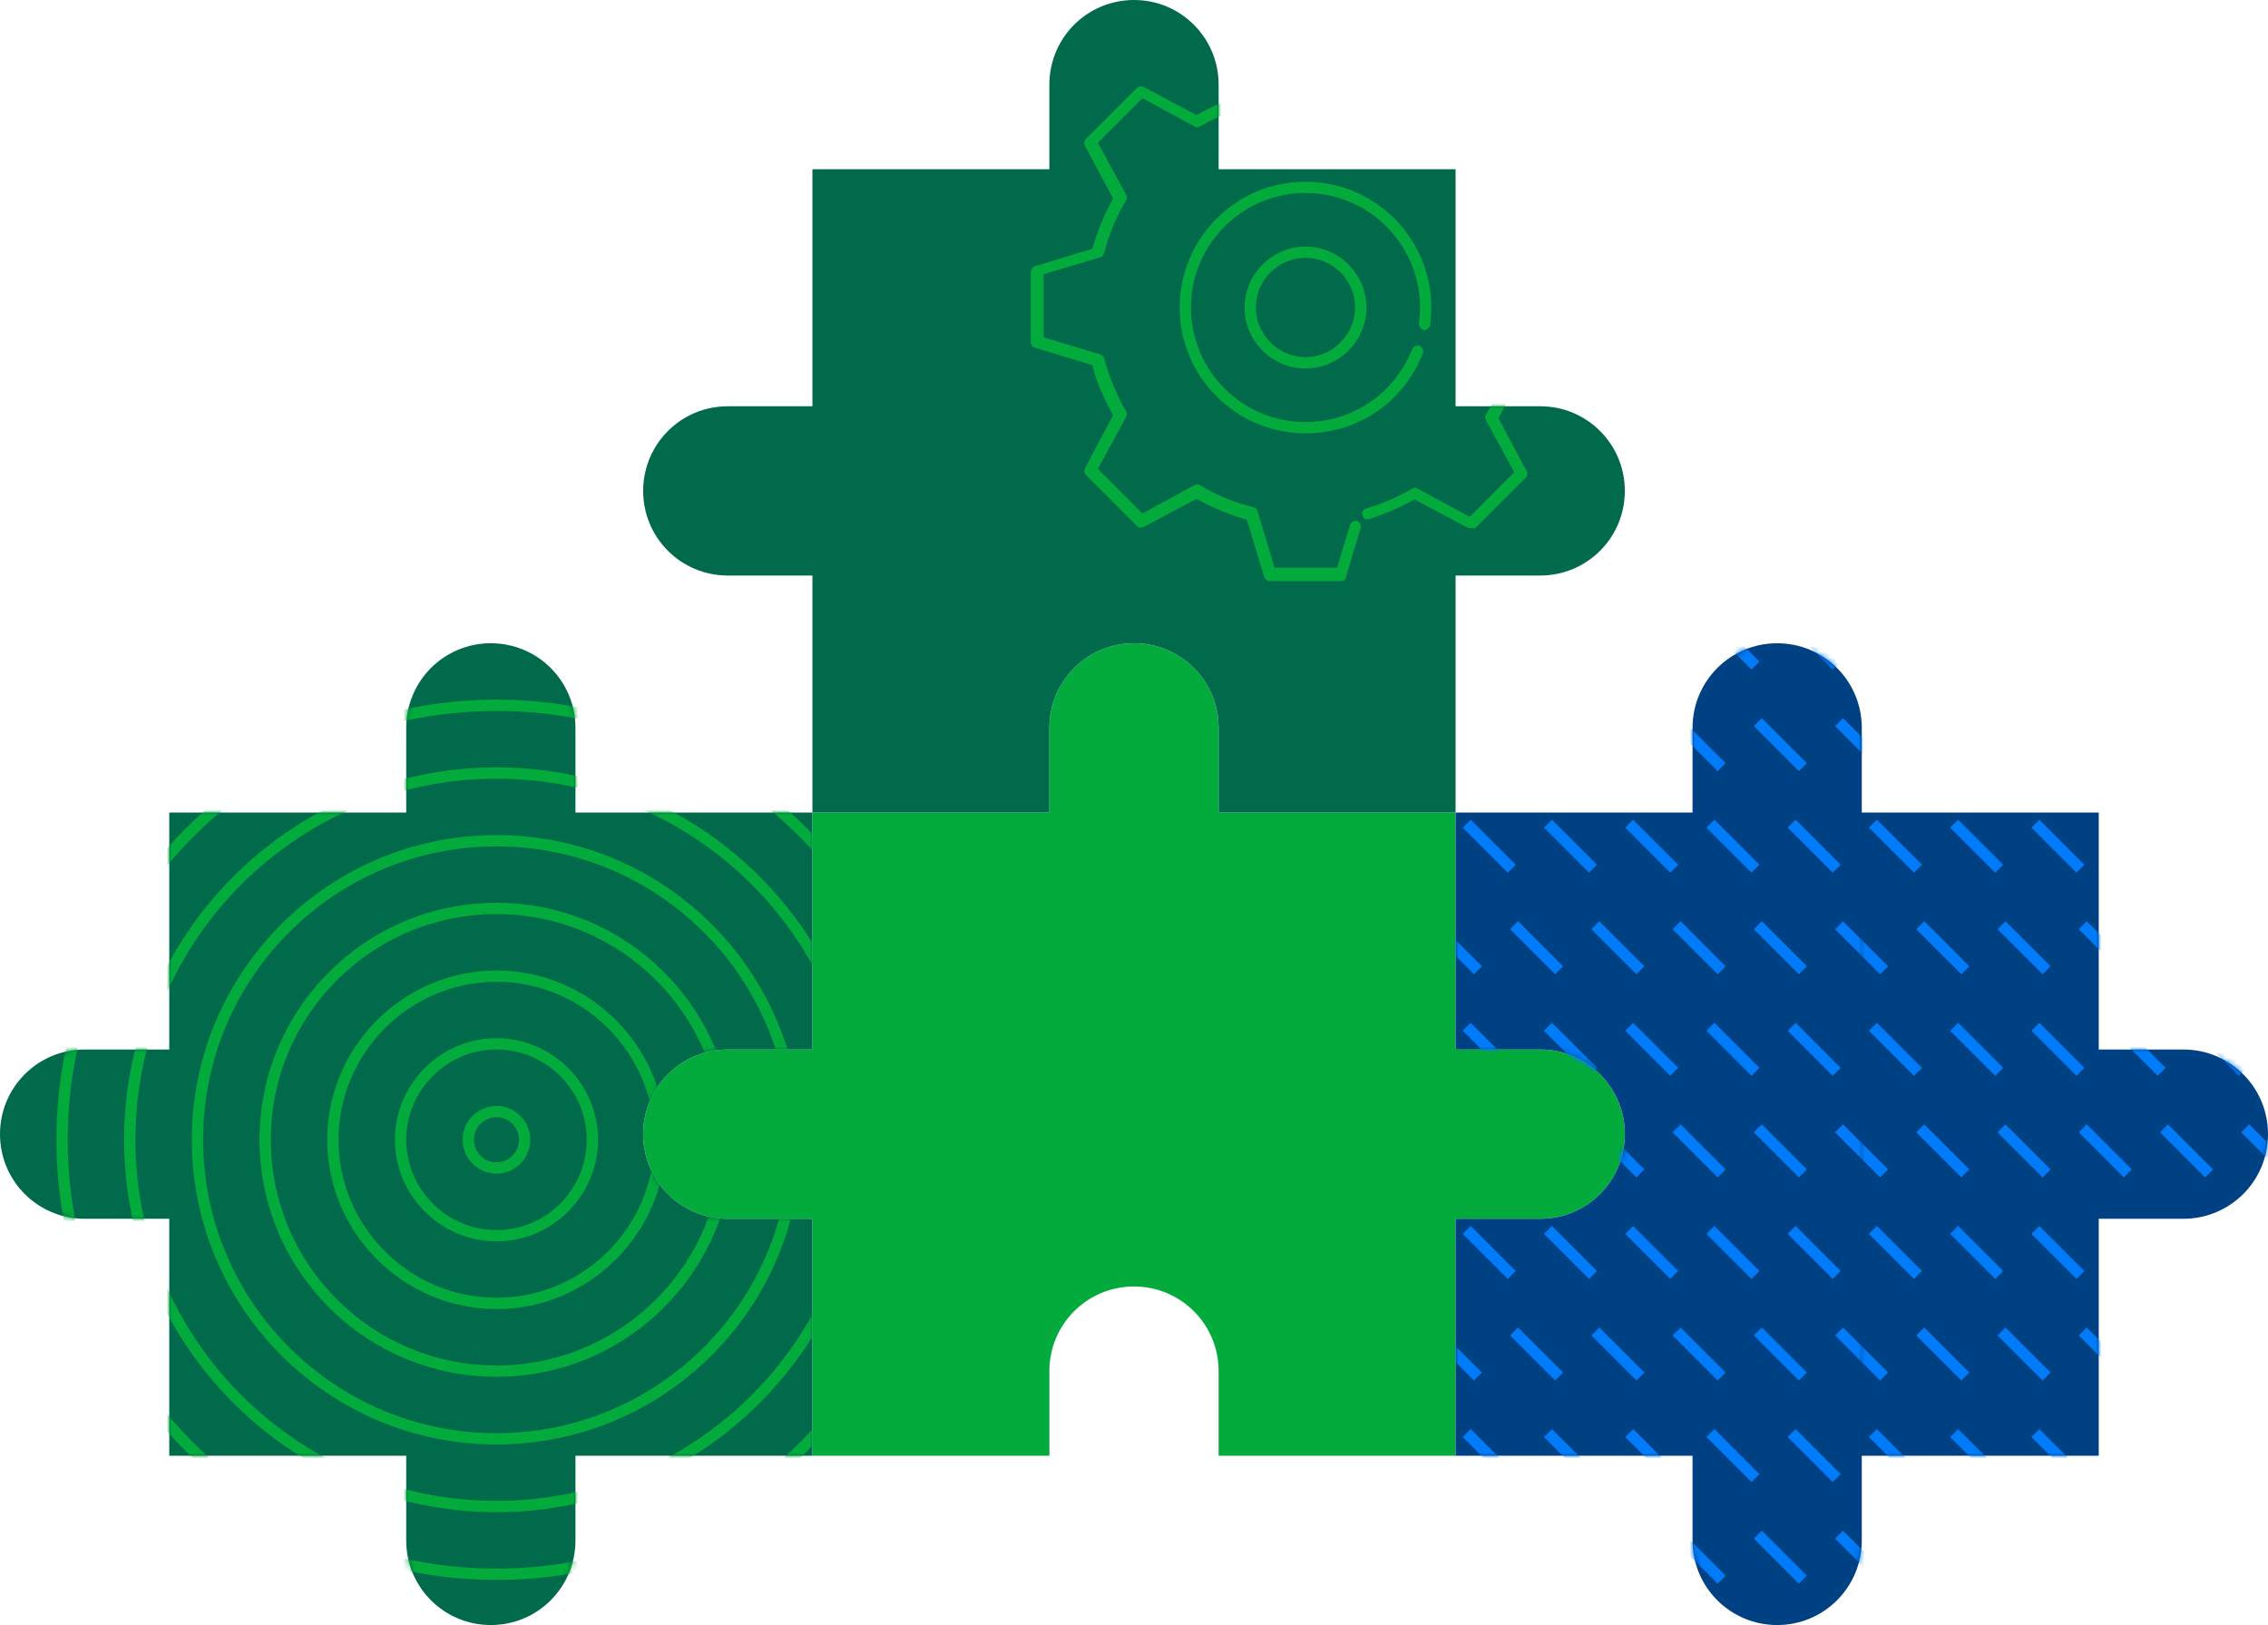 <svg width="402" height="288" viewBox="0 0 402 288" fill="none" xmlns="http://www.w3.org/2000/svg">
    <path d="M273 186H258V144H216V129C216 120.7 209.3 114 201 114C192.7 114 186 120.7 186 129V144H144V186H129C120.7 186 114 192.7 114 201C114 209.3 120.7 216 129 216H144V258H186V243C186 234.7 192.7 228 201 228C209.3 228 216 234.7 216 243V258H258V216H273C281.3 216 288 209.3 288 201C288 192.7 281.3 186 273 186Z" fill="#02AB3C"/>
    <path d="M330 129V144H372V186H387C395.3 186 402 192.7 402 201C402 209.3 395.3 216 387 216H372V258H330V273C330 281.3 323.3 288 315 288C306.7 288 300 281.3 300 273V258H258V216H273C281.3 216 288 209.3 288 201C288 192.7 281.3 186 273 186H258V144H300V129C300 120.7 306.7 114 315 114C323.3 114 330 120.7 330 129Z" fill="#004184"/>
    <mask id="mask0" mask-type="alpha" maskUnits="userSpaceOnUse" x="258" y="114" width="144" height="174">
        <path d="M330 129V144H372V186H387C395.3 186 402 192.7 402 201C402 209.3 395.3 216 387 216H372V258H330V273C330 281.3 323.3 288 315 288C306.7 288 300 281.3 300 273V258H258V216H273C281.3 216 288 209.3 288 201C288 192.7 281.3 186 273 186H258V144H300V129C300 120.7 306.7 114 315 114C323.3 114 330 120.7 330 129Z" fill="#00C100"/>
    </mask>
    <g mask="url(#mask0)">
        <mask id="mask1" mask-type="alpha" maskUnits="userSpaceOnUse" x="258" y="144" width="72" height="72">
            <path d="M330 144H258V216H330V144Z" fill="#004184"/>
        </mask>
        <g mask="url(#mask1)">
            <path fill-rule="evenodd" clip-rule="evenodd" d="M275.074 145.263L273.66 146.677L281.65 154.668L283.064 153.253L275.074 145.263ZM253.26 164.677L254.674 163.263L262.664 171.253L261.25 172.667L253.26 164.677ZM267.66 164.677L269.074 163.263L277.064 171.253L275.65 172.668L267.66 164.677ZM283.474 163.263L282.06 164.677L290.05 172.668L291.464 171.253L283.474 163.263ZM296.459 164.678L297.874 163.263L305.864 171.254L304.45 172.668L296.459 164.678ZM312.274 163.263L310.859 164.678L318.85 172.668L320.264 171.254L312.274 163.263ZM325.259 164.678L326.673 163.264L334.664 171.254L333.249 172.668L325.259 164.678ZM271.581 216.556L268.753 219.384L276.743 227.374L279.571 224.546L271.581 216.556ZM254.553 219.384L257.381 216.556L265.371 224.546L262.543 227.374L254.553 219.384ZM285.781 216.556L282.953 219.384L290.943 227.374L293.771 224.546L285.781 216.556ZM297.152 219.384L299.981 216.556L307.971 224.546L305.143 227.375L297.152 219.384ZM314.181 216.556L311.352 219.384L319.343 227.375L322.171 224.546L314.181 216.556ZM325.552 219.384L328.381 216.556L336.371 224.546L333.543 227.375L325.552 219.384ZM259.26 146.677L260.674 145.263L268.664 153.253L267.25 154.668L259.26 146.677ZM289.474 145.263L288.06 146.678L296.05 154.668L297.464 153.254L289.474 145.263ZM302.459 146.678L303.874 145.263L311.864 153.254L310.45 154.668L302.459 146.678ZM318.274 145.264L316.859 146.678L324.85 154.668L326.264 153.254L318.274 145.264ZM273.66 182.677L275.074 181.263L283.064 189.253L281.65 190.667L273.66 182.677ZM260.674 181.263L259.26 182.677L267.25 190.667L268.664 189.253L260.674 181.263ZM288.06 182.677L289.474 181.263L297.464 189.253L296.05 190.668L288.06 182.677ZM303.874 181.263L302.46 182.677L310.45 190.668L311.864 189.253L303.874 181.263ZM316.859 182.678L318.274 181.263L326.264 189.254L324.85 190.668L316.859 182.678ZM269.074 199.263L267.66 200.677L275.65 208.667L277.064 207.253L269.074 199.263ZM253.26 200.677L254.674 199.263L262.664 207.253L261.25 208.667L253.26 200.677ZM283.474 199.263L282.06 200.677L290.05 208.668L291.464 207.253L283.474 199.263ZM296.459 200.677L297.874 199.263L305.864 207.253L304.45 208.667L296.459 200.677ZM312.274 199.263L310.859 200.677L318.85 208.668L320.264 207.254L312.274 199.263ZM325.259 200.678L326.673 199.263L334.664 207.254L333.249 208.668L325.259 200.678Z" fill="#007BF9"/>
        </g>
        <mask id="mask2" mask-type="alpha" maskUnits="userSpaceOnUse" x="330" y="144" width="72" height="72">
            <path d="M402 144H330V216H402V144Z" fill="#004184"/>
        </mask>
        <g mask="url(#mask2)">
            <path fill-rule="evenodd" clip-rule="evenodd" d="M347.074 145.264L345.66 146.678L353.65 154.668L355.065 153.254L347.074 145.264ZM325.26 164.678L326.674 163.264L334.664 171.254L333.25 172.668L325.26 164.678ZM339.66 164.678L341.074 163.264L349.065 171.254L347.65 172.668L339.66 164.678ZM355.475 163.264L354.061 164.678L362.051 172.668L363.465 171.254L355.475 163.264ZM368.459 164.678L369.873 163.264L377.863 171.254L376.449 172.668L368.459 164.678ZM384.274 163.264L382.859 164.678L390.85 172.668L392.264 171.254L384.274 163.264ZM397.26 164.678L398.674 163.264L406.664 171.254L405.25 172.668L397.26 164.678ZM343.58 216.556L340.752 219.385L348.742 227.375L351.571 224.546L343.58 216.556ZM326.553 219.384L329.381 216.556L337.371 224.546L334.543 227.375L326.553 219.384ZM357.782 216.556L354.953 219.385L362.943 227.375L365.772 224.546L357.782 216.556ZM369.152 219.385L371.981 216.556L379.971 224.547L377.143 227.375L369.152 219.385ZM386.18 216.556L383.352 219.385L391.342 227.375L394.17 224.547L386.18 216.556ZM397.553 219.385L400.381 216.557L408.371 224.547L405.543 227.375L397.553 219.385ZM331.26 146.678L332.674 145.264L340.664 153.254L339.25 154.668L331.26 146.678ZM361.475 145.264L360.061 146.678L368.051 154.668L369.465 153.254L361.475 145.264ZM374.459 146.678L375.873 145.264L383.863 153.254L382.449 154.668L374.459 146.678ZM390.274 145.264L388.859 146.678L396.85 154.669L398.264 153.254L390.274 145.264ZM345.66 182.678L347.074 181.263L355.065 189.254L353.65 190.668L345.66 182.678ZM332.674 181.263L331.26 182.678L339.25 190.668L340.664 189.254L332.674 181.263ZM360.061 182.678L361.475 181.264L369.465 189.254L368.051 190.668L360.061 182.678ZM375.873 181.264L374.459 182.678L382.449 190.668L383.863 189.254L375.873 181.264ZM388.859 182.678L390.274 181.264L398.264 189.254L396.85 190.668L388.859 182.678ZM341.074 199.263L339.66 200.677L347.65 208.668L349.065 207.254L341.074 199.263ZM325.26 200.678L326.674 199.263L334.664 207.254L333.25 208.668L325.26 200.678ZM355.473 199.264L354.059 200.678L362.049 208.668L363.463 207.254L355.473 199.264ZM368.459 200.678L369.873 199.263L377.863 207.254L376.449 208.668L368.459 200.678ZM384.274 199.264L382.859 200.678L390.85 208.668L392.264 207.254L384.274 199.264ZM397.26 200.678L398.674 199.264L406.664 207.254L405.25 208.668L397.26 200.678Z" fill="#007BF9"/>
        </g>
        <mask id="mask3" mask-type="alpha" maskUnits="userSpaceOnUse" x="258" y="72" width="72" height="72">
            <path d="M330 72H258V144H330V72Z" fill="#004184"/>
        </mask>
        <g mask="url(#mask3)">
            <path fill-rule="evenodd" clip-rule="evenodd" d="M275.074 73.264L273.66 74.678L281.65 82.668L283.064 81.254L275.074 73.264ZM253.26 92.678L254.674 91.263L262.664 99.254L261.25 100.668L253.26 92.678ZM267.66 92.678L269.074 91.264L277.064 99.254L275.65 100.668L267.66 92.678ZM283.474 91.264L282.06 92.678L290.05 100.668L291.464 99.254L283.474 91.264ZM296.459 92.678L297.874 91.264L305.864 99.254L304.45 100.668L296.459 92.678ZM312.274 91.264L310.859 92.678L318.85 100.668L320.264 99.254L312.274 91.264ZM325.259 92.678L326.673 91.264L334.664 99.254L333.249 100.668L325.259 92.678ZM271.581 144.556L268.753 147.384L276.743 155.375L279.571 152.546L271.581 144.556ZM254.553 147.385L257.381 144.556L265.371 152.546L262.543 155.375L254.553 147.385ZM285.781 144.556L282.953 147.385L290.943 155.375L293.771 152.546L285.781 144.556ZM297.152 147.385L299.981 144.556L307.971 152.547L305.143 155.375L297.152 147.385ZM314.181 144.556L311.352 147.385L319.343 155.375L322.171 152.547L314.181 144.556ZM325.552 147.385L328.381 144.557L336.371 152.547L333.542 155.375L325.552 147.385ZM259.26 74.678L260.674 73.264L268.664 81.254L267.25 82.668L259.26 74.678ZM289.474 73.264L288.06 74.678L296.05 82.668L297.464 81.254L289.474 73.264ZM302.46 74.678L303.874 73.264L311.864 81.254L310.45 82.668L302.46 74.678ZM318.274 73.264L316.859 74.678L324.85 82.669L326.264 81.254L318.274 73.264ZM273.66 110.678L275.074 109.263L283.064 117.254L281.65 118.668L273.66 110.678ZM260.674 109.263L259.26 110.678L267.25 118.668L268.664 117.254L260.674 109.263ZM288.06 110.678L289.474 109.264L297.464 117.254L296.05 118.668L288.06 110.678ZM303.874 109.264L302.46 110.678L310.45 118.668L311.864 117.254L303.874 109.264ZM316.859 110.678L318.274 109.264L326.264 117.254L324.85 118.668L316.859 110.678ZM269.074 127.263L267.66 128.678L275.65 136.668L277.064 135.254L269.074 127.263ZM253.26 128.678L254.674 127.263L262.664 135.254L261.25 136.668L253.26 128.678ZM283.474 127.264L282.06 128.678L290.05 136.668L291.464 135.254L283.474 127.264ZM296.459 128.678L297.874 127.264L305.864 135.254L304.45 136.668L296.459 128.678ZM312.274 127.264L310.859 128.678L318.85 136.668L320.264 135.254L312.274 127.264ZM325.259 128.678L326.673 127.264L334.664 135.254L333.25 136.668L325.259 128.678Z" fill="#007BF9"/>
        </g>
        <mask id="mask4" mask-type="alpha" maskUnits="userSpaceOnUse" x="258" y="216" width="72" height="72">
            <path d="M330 216H258V288H330V216Z" fill="#004184"/>
        </mask>
        <g mask="url(#mask4)">
            <path fill-rule="evenodd" clip-rule="evenodd" d="M259.26 218.677L260.674 217.263L268.664 225.253L267.25 226.667L259.26 218.677ZM273.66 218.677L275.074 217.263L283.065 225.253L281.65 226.667L273.66 218.677ZM289.473 217.263L288.059 218.677L296.049 226.667L297.463 225.253L289.473 217.263ZM302.459 218.677L303.873 217.263L311.863 225.253L310.449 226.667L302.459 218.677ZM318.274 217.263L316.859 218.677L324.85 226.668L326.264 225.253L318.274 217.263ZM253.26 236.677L254.674 235.263L262.664 243.253L261.25 244.667L253.26 236.677ZM267.66 236.677L269.074 235.263L277.065 243.253L275.65 244.667L267.66 236.677ZM283.475 235.263L282.061 236.677L290.051 244.667L291.465 243.253L283.475 235.263ZM296.459 236.677L297.873 235.263L305.863 243.253L304.449 244.667L296.459 236.677ZM312.274 235.263L310.859 236.677L318.85 244.667L320.264 243.253L312.274 235.263ZM325.26 236.677L326.674 235.263L334.664 243.253L333.25 244.667L325.26 236.677ZM268.75 291.383L271.578 288.555L279.569 296.545L276.74 299.374L268.75 291.383ZM254.551 291.384L257.379 288.555L265.369 296.545L262.541 299.374L254.551 291.384ZM285.78 288.555L282.951 291.384L290.941 299.374L293.77 296.545L285.78 288.555ZM297.15 291.384L299.979 288.555L307.969 296.546L305.141 299.374L297.15 291.384ZM314.178 288.556L311.35 291.384L319.34 299.374L322.168 296.546L314.178 288.556ZM325.551 291.384L328.379 288.556L336.369 296.546L333.541 299.374L325.551 291.384ZM260.674 253.262L259.26 254.677L267.25 262.667L268.664 261.253L260.674 253.262ZM275.074 253.263L273.66 254.677L281.65 262.667L283.065 261.253L275.074 253.263ZM288.059 254.677L289.473 253.263L297.463 261.253L296.049 262.667L288.059 254.677ZM303.873 253.263L302.459 254.677L310.449 262.667L311.863 261.253L303.873 253.263ZM316.859 254.677L318.274 253.263L326.264 261.253L324.85 262.667L316.859 254.677ZM269.074 271.262L267.66 272.676L275.65 280.667L277.065 279.253L269.074 271.262ZM254.674 271.262L253.26 272.676L261.25 280.667L262.664 279.253L254.674 271.262ZM282.059 272.677L283.473 271.263L291.463 279.253L290.049 280.667L282.059 272.677ZM297.873 271.263L296.459 272.677L304.449 280.667L305.863 279.253L297.873 271.263ZM310.859 272.677L312.274 271.263L320.264 279.253L318.85 280.667L310.859 272.677ZM326.674 271.263L325.26 272.677L333.25 280.667L334.664 279.253L326.674 271.263Z" fill="#007BF9"/>
        </g>
        <mask id="mask5" mask-type="alpha" maskUnits="userSpaceOnUse" x="330" y="216" width="72" height="72">
            <path d="M402 216H330V288H402V216Z" fill="#004184"/>
        </mask>
        <g mask="url(#mask5)">
            <path fill-rule="evenodd" clip-rule="evenodd" d="M347.072 217.263L345.658 218.677L353.648 226.668L355.062 225.253L347.072 217.263ZM325.258 236.677L326.672 235.263L334.662 243.253L333.248 244.667L325.258 236.677ZM339.658 236.677L341.072 235.263L349.062 243.253L347.648 244.668L339.658 236.677ZM355.472 235.263L354.058 236.677L362.048 244.668L363.462 243.253L355.472 235.263ZM368.458 236.678L369.872 235.263L377.862 243.254L376.448 244.668L368.458 236.678ZM384.272 235.263L382.857 236.678L390.848 244.668L392.262 243.254L384.272 235.263ZM397.257 236.678L398.671 235.264L406.662 243.254L405.248 244.668L397.257 236.678ZM343.579 288.556L340.751 291.384L348.741 299.374L351.569 296.546L343.579 288.556ZM326.551 291.384L329.379 288.556L337.369 296.546L334.541 299.374L326.551 291.384ZM357.779 288.556L354.951 291.384L362.941 299.374L365.769 296.546L357.779 288.556ZM369.15 291.384L371.979 288.556L379.969 296.546L377.141 299.375L369.15 291.384ZM386.179 288.556L383.35 291.384L391.341 299.375L394.169 296.546L386.179 288.556ZM397.55 291.384L400.379 288.556L408.369 296.546L405.541 299.375L397.55 291.384ZM331.258 218.677L332.672 217.263L340.662 225.253L339.248 226.668L331.258 218.677ZM361.472 217.263L360.058 218.678L368.048 226.668L369.462 225.254L361.472 217.263ZM374.458 218.678L375.872 217.263L383.862 225.254L382.448 226.668L374.458 218.678ZM390.272 217.264L388.857 218.678L396.848 226.668L398.262 225.254L390.272 217.264ZM345.658 254.677L347.072 253.263L355.062 261.253L353.648 262.667L345.658 254.677ZM332.672 253.263L331.258 254.677L339.248 262.667L340.662 261.253L332.672 253.263ZM360.058 254.677L361.472 253.263L369.462 261.253L368.048 262.668L360.058 254.677ZM375.872 253.263L374.457 254.677L382.448 262.668L383.862 261.253L375.872 253.263ZM388.857 254.678L390.272 253.263L398.262 261.254L396.848 262.668L388.857 254.678ZM341.072 271.263L339.658 272.677L347.648 280.667L349.062 279.253L341.072 271.263ZM325.258 272.677L326.672 271.263L334.662 279.253L333.248 280.667L325.258 272.677ZM355.472 271.263L354.058 272.677L362.048 280.667L363.462 279.253L355.472 271.263ZM368.458 272.677L369.872 271.263L377.862 279.253L376.448 280.667L368.458 272.677ZM384.272 271.263L382.857 272.677L390.848 280.668L392.262 279.253L384.272 271.263ZM397.257 272.678L398.671 271.263L406.662 279.254L405.248 280.668L397.257 272.678Z" fill="#007BF9"/>
        </g>
    </g>
    <path d="M72 129V144H30V186H15C6.7 186 0 192.7 0 201C0 209.3 6.7 216 15 216H30V258H72V273C72 281.3 78.7 288 87 288C95.3 288 102 281.3 102 273V258H144V216H129C120.7 216 114 209.3 114 201C114 192.7 120.7 186 129 186H144V144H102V129C102 120.7 95.3 114 87 114C78.7 114 72 120.7 72 129Z" fill="#006A4B"/>
    <mask id="mask6" mask-type="alpha" maskUnits="userSpaceOnUse" x="0" y="114" width="144" height="174">
        <path d="M72 129V144H30V186H15C6.7 186 0 192.7 0 201C0 209.3 6.7 216 15 216H30V258H72V273C72 281.3 78.7 288 87 288C95.3 288 102 281.3 102 273V258H144V216H129C120.7 216 114 209.3 114 201C114 192.7 120.7 186 129 186H144V144H102V129C102 120.7 95.3 114 87 114C78.7 114 72 120.7 72 129Z" fill="#006A4B"/>
    </mask>
    <g mask="url(#mask6)">
        <path d="M88 232C71.5 232 58 218.5 58 202C58 185.5 71.5 172 88 172C104.5 172 118 185.5 118 202C118 218.5 104.5 232 88 232ZM88 174C72.6 174 60 186.6 60 202C60 217.4 72.6 230 88 230C103.4 230 116 217.4 116 202C116 186.6 103.4 174 88 174Z" fill="#02AB3C"/>
        <path d="M88 244C64.8 244 46 225.2 46 202C46 178.8 64.8 160 88 160C111.2 160 130 178.8 130 202C130 225.2 111.2 244 88 244ZM88 162C65.9 162 48 179.9 48 202C48 224.1 65.9 242 88 242C110.1 242 128 224.1 128 202C128 179.9 110.1 162 88 162Z" fill="#02AB3C"/>
        <path d="M88 256C58.2 256 34 231.8 34 202C34 172.2 58.2 148 88 148C117.8 148 142 172.2 142 202C142 231.8 117.8 256 88 256ZM88 150C59.3 150 36 173.3 36 202C36 230.7 59.3 254 88 254C116.7 254 140 230.7 140 202C140 173.3 116.7 150 88 150Z" fill="#02AB3C"/>
        <path d="M88 268C51.6 268 22 238.4 22 202C22 165.6 51.6 136 88 136C124.4 136 154 165.6 154 202C154 238.4 124.4 268 88 268ZM88 138C52.7 138 24 166.7 24 202C24 237.3 52.7 266 88 266C123.3 266 152 237.3 152 202C152 166.7 123.3 138 88 138Z" fill="#02AB3C"/>
        <path d="M88 280C45 280 10 245 10 202C10 159 45 124 88 124C131 124 166 159 166 202C166 245 131 280 88 280ZM88 126C46.1 126 12 160.1 12 202C12 243.9 46.1 278 88 278C129.9 278 164 243.9 164 202C164 160.1 129.9 126 88 126Z" fill="#02AB3C"/>
        <path d="M88 220C78.1 220 70 211.9 70 202C70 192.1 78.1 184 88 184C97.9 184 106 192.1 106 202C106 211.9 97.9 220 88 220ZM88 186C79.2 186 72 193.2 72 202C72 210.8 79.2 218 88 218C96.8 218 104 210.8 104 202C104 193.2 96.8 186 88 186Z" fill="#02AB3C"/>
        <path d="M88 208C84.7 208 82 205.3 82 202C82 198.7 84.7 196 88 196C91.3 196 94 198.7 94 202C94 205.3 91.3 208 88 208ZM88 198C85.8 198 84 199.8 84 202C84 204.2 85.8 206 88 206C90.2 206 92 204.2 92 202C92 199.8 90.2 198 88 198Z" fill="#02AB3C"/>
    </g>
    <path d="M273 72H258V30H216V15C216 6.7 209.3 0 201 0C192.7 0 186 6.7 186 15V30H144V72H129C120.7 72 114 78.7 114 87C114 95.3 120.7 102 129 102H144V144H186V129C186 120.7 192.7 114 201 114C209.3 114 216 120.7 216 129V144H258V102H273C281.3 102 288 95.3 288 87C288 78.7 281.3 72 273 72Z" fill="#006A4B"/>
    <mask id="mask7" mask-type="alpha" maskUnits="userSpaceOnUse" x="114" y="0" width="174" height="144">
        <path d="M273 72H258V30H216V15C216 6.7 209.3 0 201 0C192.7 0 186 6.7 186 15V30H144V72H129C120.7 72 114 78.7 114 87C114 95.3 120.7 102 129 102H144V144H186V129C186 120.7 192.7 114 201 114C209.3 114 216 120.7 216 129V144H258V102H273C281.3 102 288 95.3 288 87C288 78.7 281.3 72 273 72Z" fill="#006A4B"/>
    </mask>
    <g mask="url(#mask7)">
        <path d="M237.799 103H225.099C224.699 103 224.299 102.7 224.099 102.3L220.999 92.1C217.899 91.2 214.899 90 212.099 88.4L202.699 93.4C202.299 93.6 201.799 93.5 201.499 93.2L192.499 84.2C192.199 83.9 192.099 83.4 192.299 83L197.299 73.6C195.699 70.8 194.399 67.8 193.599 64.7L183.399 61.6C182.999 61.5 182.699 61.1 182.699 60.6V48.2C182.699 47.8 182.999 47.4 183.399 47.2L193.599 44.1C194.499 41 195.699 38 197.299 35.2L192.299 25.8C192.099 25.4 192.199 24.9 192.499 24.6L201.499 15.6C201.799 15.3 202.299 15.2 202.699 15.4L212.099 20.4C214.899 18.8 217.899 17.5 220.999 16.7L224.099 6.5C224.199 6.1 224.599 5.8 225.099 5.8H237.799C238.199 5.8 238.599 6.1 238.799 6.5L241.899 16.7C243.399 17.1 244.799 17.6 246.299 18.2C246.799 18.4 247.099 19 246.799 19.5C246.599 20 245.999 20.3 245.499 20C243.999 19.4 242.399 18.9 240.799 18.5C240.499 18.4 240.199 18.2 240.099 17.8L237.099 7.8H225.899L222.899 17.8C222.799 18.1 222.499 18.4 222.199 18.5C218.899 19.4 215.699 20.7 212.699 22.4C212.399 22.6 211.999 22.6 211.699 22.4L202.499 17.4L194.599 25.3L199.599 34.5C199.799 34.8 199.799 35.2 199.599 35.5C197.799 38.5 196.499 41.7 195.699 44.9C195.599 45.2 195.399 45.5 194.999 45.6L184.999 48.6V59.8L194.999 62.8C195.299 62.9 195.599 63.2 195.699 63.5C196.599 66.8 197.899 70 199.599 72.9C199.799 73.2 199.799 73.6 199.599 73.9L194.599 83.1L202.499 91L211.699 86C211.999 85.8 212.399 85.8 212.699 86C215.699 87.8 218.899 89.1 222.199 89.9C222.499 90 222.799 90.2 222.899 90.6L225.899 100.6H236.999L239.299 93C239.499 92.5 239.999 92.2 240.499 92.3C240.999 92.5 241.299 93 241.199 93.5L238.699 101.8C238.599 102.7 238.199 103 237.799 103ZM260.599 93.6C260.399 93.6 260.299 93.6 260.099 93.5L250.699 88.5C248.099 90 245.399 91.1 242.699 92C242.199 92.2 241.599 91.9 241.499 91.3C241.299 90.8 241.599 90.2 242.199 90.1C244.999 89.3 247.699 88.1 250.299 86.6C250.599 86.4 250.999 86.4 251.299 86.6L260.499 91.6L268.399 83.7L263.399 74.5C263.199 74.2 263.199 73.8 263.399 73.5C265.199 70.5 266.499 67.3 267.299 64.1C267.399 63.8 267.599 63.5 267.999 63.4L277.999 60.4V48.9L267.999 45.9C267.699 45.8 267.399 45.5 267.299 45.2C266.399 41.9 265.099 38.7 263.399 35.8C263.199 35.5 263.199 35.1 263.399 34.8L268.399 25.6L260.499 17.7L251.299 22.7C250.999 22.9 250.599 22.9 250.299 22.7L249.899 22.4C249.399 22.1 249.299 21.5 249.499 21C249.799 20.5 250.399 20.4 250.799 20.6L260.199 15.6C260.599 15.4 261.099 15.5 261.399 15.8L270.399 24.8C270.699 25.1 270.799 25.6 270.599 26L265.599 35.4C267.199 38.2 268.499 41.2 269.299 44.3L279.499 47.4C279.899 47.5 280.199 47.9 280.199 48.4V61.1C280.199 61.5 279.899 61.9 279.499 62.1L269.299 65.2C268.399 68.3 267.199 71.3 265.599 74.1L270.599 83.5C270.799 83.9 270.699 84.4 270.399 84.7L261.399 93.7C261.099 93.5 260.799 93.6 260.599 93.6ZM231.399 76.8C219.099 76.8 209.099 66.8 209.099 54.5C209.099 42.2 219.099 32.2 231.399 32.2C243.699 32.2 253.699 42.2 253.699 54.5C253.699 55.5 253.599 56.6 253.499 57.6C253.399 58.1 252.899 58.5 252.399 58.5C251.899 58.4 251.499 57.9 251.499 57.4C251.599 56.5 251.699 55.5 251.699 54.5C251.699 43.3 242.599 34.2 231.399 34.2C220.199 34.2 211.099 43.3 211.099 54.5C211.099 65.7 220.199 74.8 231.399 74.8C239.799 74.8 247.199 69.7 250.299 61.9C250.499 61.4 251.099 61.1 251.599 61.3C252.099 61.5 252.399 62.1 252.199 62.6C248.799 71.3 240.699 76.8 231.399 76.8ZM231.399 65.3C225.399 65.3 220.599 60.4 220.599 54.5C220.599 48.6 225.499 43.7 231.399 43.7C237.299 43.7 242.199 48.6 242.199 54.5C242.199 60.4 237.399 65.3 231.399 65.3ZM231.399 45.7C226.499 45.7 222.599 49.7 222.599 54.5C222.599 59.3 226.599 63.3 231.399 63.3C236.199 63.3 240.199 59.3 240.199 54.5C240.199 49.7 236.299 45.7 231.399 45.7Z" fill="#02AB3C"/>
    </g>
</svg>
